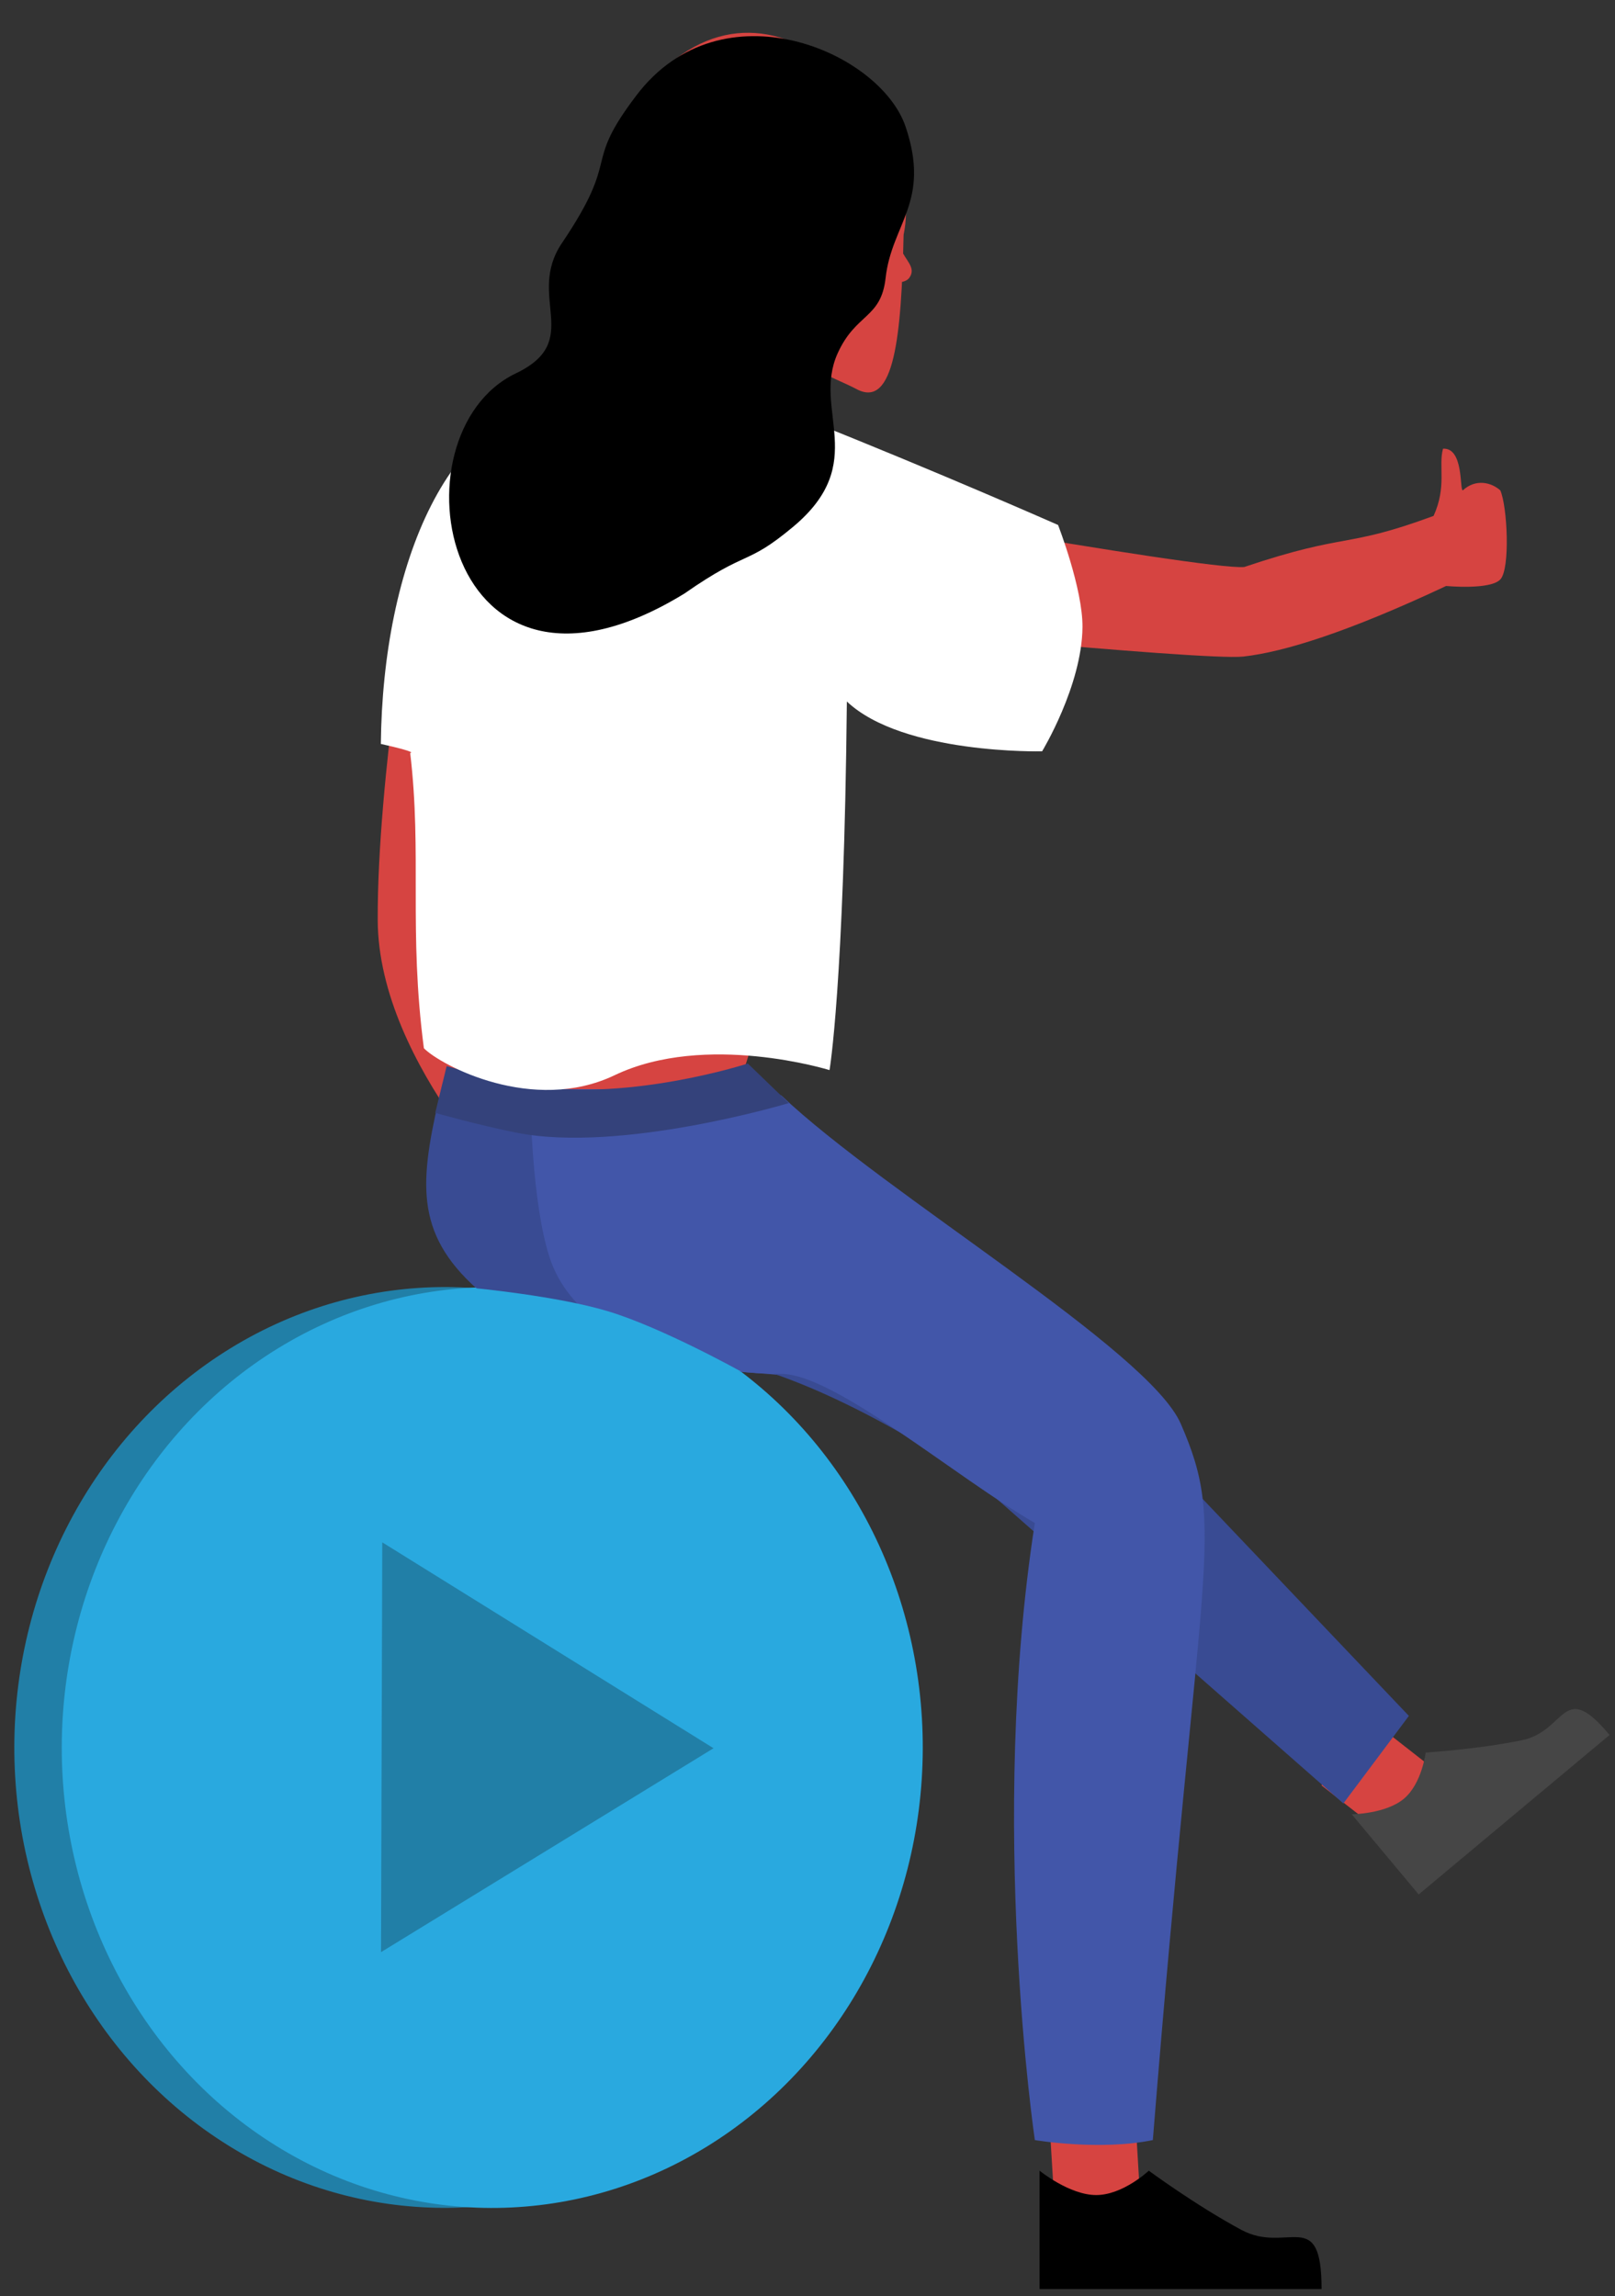 <?xml version="1.0" encoding="UTF-8"?> <svg xmlns="http://www.w3.org/2000/svg" width="83" height="118" viewBox="0 0 83 118" fill="none"><rect x="0" y="0" width="83" height="118" fill="#333333" stroke="none"/> <path fill-rule="evenodd" clip-rule="evenodd" d="M46.439 12.063C46.328 17.238 45.967 21.05 44.01 19.991C43.796 19.875 43.418 19.703 42.923 19.478C41.859 18.994 40.252 18.264 38.572 17.314L38.812 21.003L32.346 20.411L33.832 13.891C31.376 11.463 30.162 8.418 32.876 4.91C39.304 -3.398 47.67 6.298 46.439 12.063Z" fill="#D64441"></path> <path d="M45.455 14.412C45.455 14.412 46.428 14.716 46.742 14.263C47.103 13.743 46.509 13.364 46.294 12.777C46.056 12.128 45.591 11.158 45.591 11.158L45.455 14.412Z" fill="#D64441"></path> <path fill-rule="evenodd" clip-rule="evenodd" d="M21.284 28.956C21.284 28.956 19.381 40.051 19.412 47.287C19.445 54.829 27.248 62.245 27.248 62.245C27.248 62.245 27.598 66.262 28.067 67.208C28.537 68.154 31.731 70.706 31.983 69.018C32.235 67.33 31.229 64.915 31.997 63.756C32.263 63.353 33.37 66.191 33.92 65.359C34.47 64.527 32.694 61.949 31.524 60.892C31.064 60.476 26.395 54.323 25.624 48.005C24.436 38.268 27.151 27.014 27.151 27.014L21.284 28.956Z" fill="#D64441"></path> <path d="M71.832 94.81L67.92 91.759L69.441 87.59L74.767 91.759L71.832 94.81Z" fill="#D64441"></path> <path d="M54.225 113.812L53.917 108.742L58.216 106.535L58.623 113.448L54.225 113.812Z" fill="#D64441"></path> <ellipse rx="22.125" ry="23.66" transform="matrix(1 0.003 0.003 -1 22.861 89.803)" fill="#217FA7"></ellipse> <ellipse rx="22.125" ry="23.66" transform="matrix(1 0.003 0.003 -1 25.299 89.808)" fill="#29A9DF"></ellipse> <path d="M27.994 65.342C27.994 65.342 30.485 68.964 35.668 70.104C40.63 71.195 38.936 69.506 48.253 73.406C50.594 73.289 45.223 70.104 45.223 70.104L38.378 64.268L27.994 65.342Z" fill="#4256A9"></path> <path d="M36.67 89.843L19.646 79.262L19.582 100.322L36.67 89.843Z" fill="#217FA7"></path> <path fill-rule="evenodd" clip-rule="evenodd" d="M35.444 58.185C35.444 58.185 31.412 56.632 22.757 55.627C21.616 60.39 21.208 63.081 24.212 65.959C25.875 67.553 29.398 68.78 36.703 69.824C42.316 70.626 49.905 75.867 49.905 75.867L69.039 92.68L72.407 88.181L54.957 69.824L35.444 58.185Z" fill="#394B93"></path> <path fill-rule="evenodd" clip-rule="evenodd" d="M40.156 56.298C45.509 61.377 59.041 69.38 60.686 73.172C63.049 78.617 61.677 79.636 59.248 109.98C56.504 110.542 53.184 109.98 53.184 109.98C53.184 109.98 50.778 93.695 53.184 78.267C49.122 75.928 42.901 70.606 40.156 70.605C35.631 70.605 29.624 68.953 28.231 64.576C27.388 61.929 27.178 57.235 27.178 52.292C27.178 45.714 34.099 54.263 40.156 56.298Z" fill="#4256A9"></path> <path d="M31.264 67.392C28.632 66.594 24.323 66.191 24.323 66.191L29.195 70.329L38.105 70.496C38.105 70.496 34.071 68.244 31.264 67.392Z" fill="#29A9DF"></path> <path d="M39.904 49.702L37.937 55.927C37.937 55.927 30.055 56.038 26.249 55.927C24.273 55.869 23.154 55.097 23.154 55.097L24.828 48.97L39.904 49.702Z" fill="#D64441"></path> <path d="M22.369 57.191L22.955 54.789C22.955 54.789 25.639 55.554 27.401 55.82C32.491 56.586 38.433 54.655 38.433 54.655L40.541 56.688C40.541 56.688 31.947 59.274 26.557 58.212C24.603 57.826 22.369 57.191 22.369 57.191Z" fill="#34427B"></path> <path fill-rule="evenodd" clip-rule="evenodd" d="M69.469 93.238C69.469 93.238 71.213 93.221 72.147 92.441C73.08 91.661 73.269 90.064 73.269 90.064C73.269 90.064 75.897 89.907 78.21 89.433C80.523 88.959 80.283 86.243 82.721 89.161C80.532 90.99 76.709 94.183 76.709 94.183L74.568 95.972L72.91 97.357" fill="#464646"></path> <path fill-rule="evenodd" clip-rule="evenodd" d="M53.427 111.553C53.427 111.553 54.957 112.805 56.336 112.805C57.715 112.805 59.04 111.553 59.04 111.553C59.04 111.553 61.441 113.326 63.798 114.595C66.156 115.864 67.92 113.326 67.92 117.637C64.687 117.637 59.04 117.637 59.04 117.637H55.876H53.427" fill="black"></path> <path d="M77.107 29.777C77.625 29.224 77.467 26.01 77.105 25.201C76.65 24.791 75.843 24.588 75.179 25.2C75.005 25.204 75.239 23 74.161 23.058C73.915 23.96 74.367 24.994 73.676 26.513C69.063 28.214 69.31 27.336 63.943 29.139C61.854 29.318 38.691 25.122 38.691 25.122L41.401 31.947C41.401 31.947 61.806 33.973 63.896 33.741C65.985 33.508 69.257 32.491 74.322 30.114C74.322 30.114 76.589 30.331 77.107 29.777Z" fill="#D64441"></path> <path fill-rule="evenodd" clip-rule="evenodd" d="M21.785 53.87C22.654 54.753 27.393 57.26 31.588 55.256C36.273 53.018 42.632 54.993 42.632 54.993C42.632 54.993 43.377 50.672 43.523 36.051C46.413 38.781 53.557 38.611 53.557 38.611C53.557 38.611 55.602 35.244 55.632 32.237C55.652 30.253 54.377 26.979 54.377 26.979C54.377 26.979 48.297 24.294 41.561 21.609C37.183 19.864 34.316 20.3 29.656 20.411C23.012 20.57 19.664 29.148 19.573 38.231C21.576 38.677 21.081 38.694 21.081 38.694C21.697 43.892 20.991 47.819 21.785 53.87Z" fill="white"></path> <path d="M46.543 6.516C45.241 2.651 37.092 -0.862 32.714 4.893C29.868 8.635 31.988 7.884 28.878 12.495C27.016 15.255 30.03 17.507 26.512 19.187C19.972 22.309 22.743 38.127 35.177 30.501C38.484 28.195 38.315 29.111 40.75 27.082C44.733 23.764 41.722 21.087 43.051 18.153C43.988 16.084 45.28 16.386 45.514 14.285C45.827 11.48 47.846 10.382 46.543 6.516Z" fill="black"></path> </svg> 